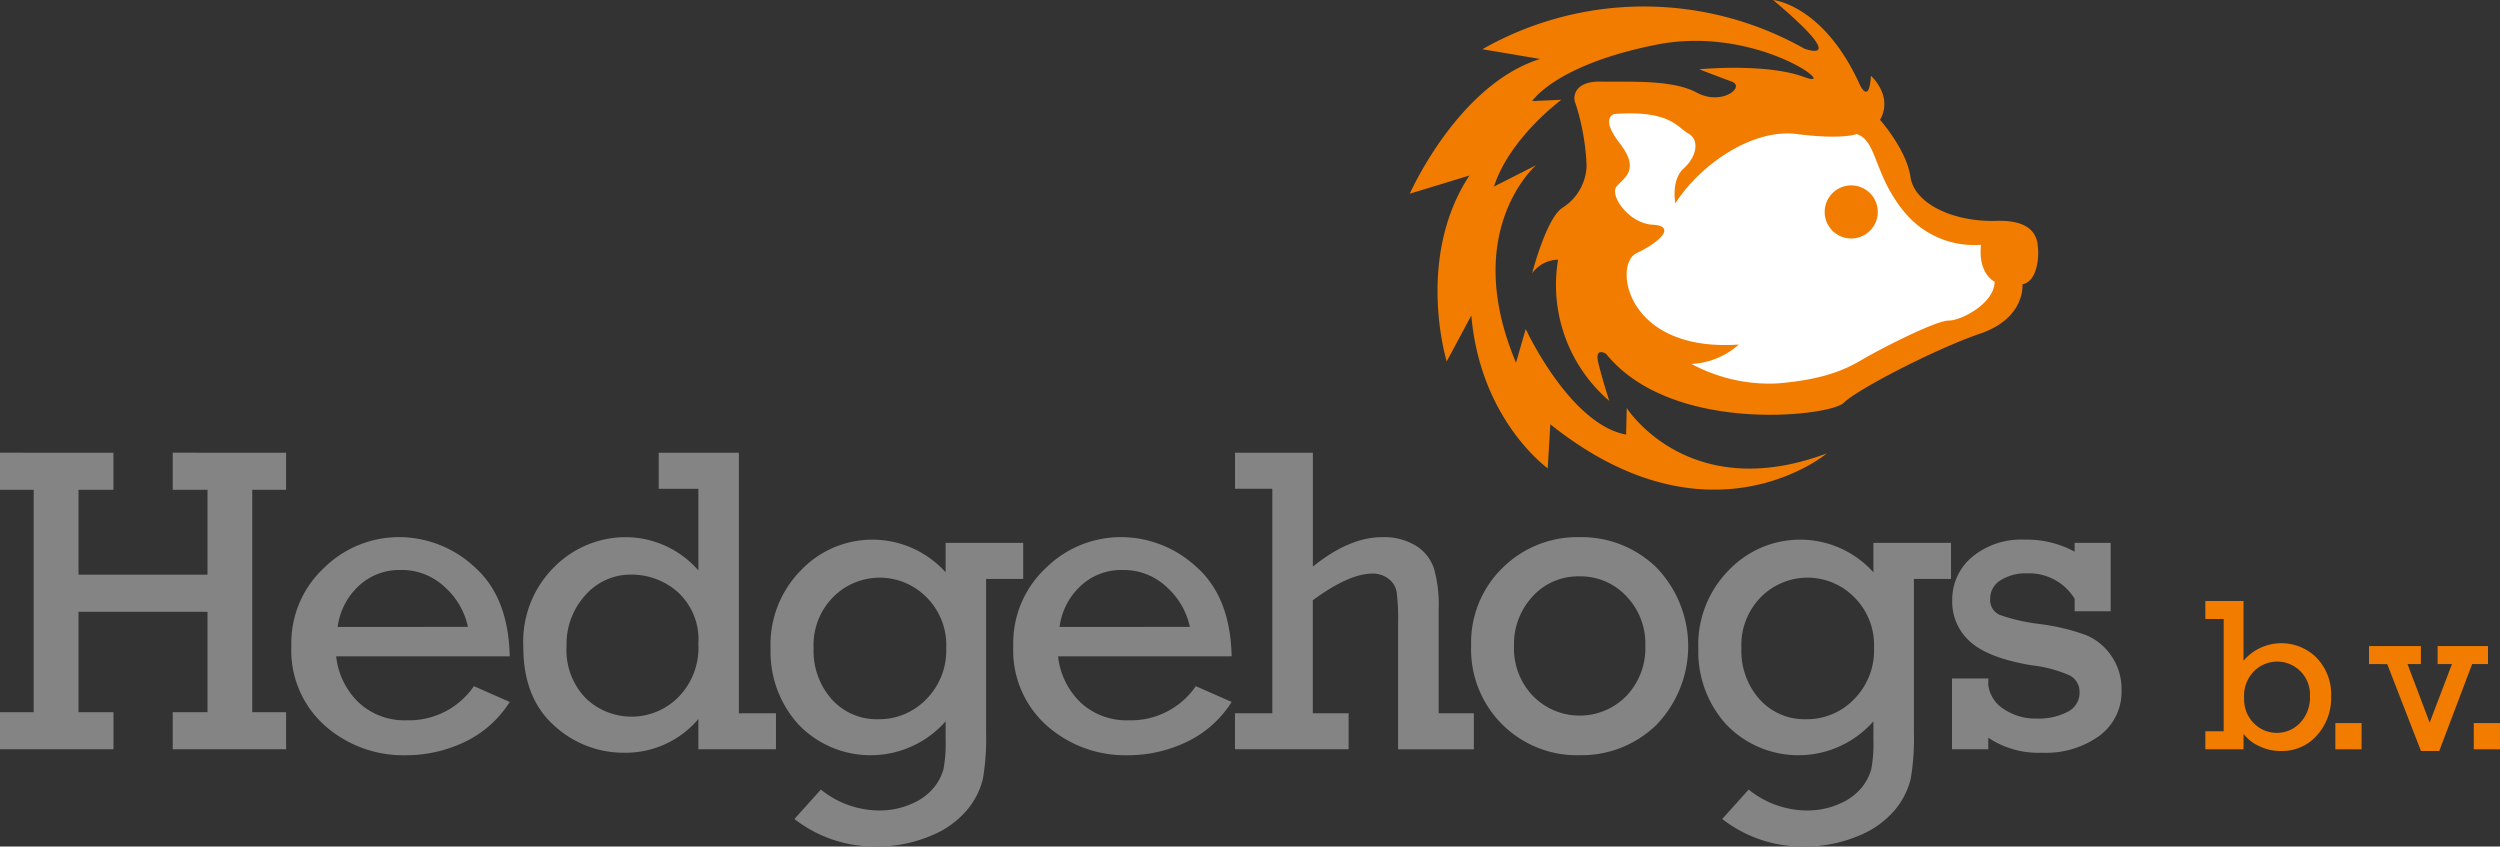 <svg xmlns="http://www.w3.org/2000/svg" width="248.088" height="84.004" viewBox="0 0 248.088 84.004"><rect x="0" y="0" width="248.088" height="84.004" fill="#333333" stroke="none"/><g transform="translate(-138.709 -129.444)"><g transform="translate(278.611 129.444)"><path d="M380.583,61.484s.322,3.342-4.177,4.885S364.2,71.9,362.845,73.245s-17.1,3.181-23.587-4.868c0,0-1.157-.723-.771.882s1.093,3.793,1.093,3.793A15.151,15.151,0,0,1,334.5,59.041a3.211,3.211,0,0,0-2.57,1.349s1.414-5.591,3.084-6.556a5.1,5.1,0,0,0,2.314-4.112,23.1,23.1,0,0,0-1.092-6.171c-.321-.641-.128-2.249,2.506-2.184s7.005-.257,9.513,1.091,4.884-.581,3.47-1.094-3.214-1.22-3.214-1.22,6.62-.641,10.411.771S354.3,35.712,344.272,37.7,331.932,43.3,331.932,43.3l2.892-.128s-5.142,3.792-6.685,8.611l4.178-2.121s-7.52,6.492-1.992,19.6l.963-3.342s4.37,9.449,9.962,10.477l.064-2.636s6.106,9.643,19.859,4.5c0,0-11.634,9.771-27.443-2.89l-.257,4.37s-6.683-4.755-7.582-15.168l-2.443,4.562S320.3,58.914,325.7,50.688l-5.912,1.8s4.754-10.8,12.919-13.368l-5.721-.964a32.4,32.4,0,0,1,31.941-.064s4.756,1.8-3.084-4.82c0,0,4.949.449,8.548,8.291,0,0,.965,2.249,1.155-.77,0,0,2.25,1.991.9,4.37,0,0,2.634,2.956,3.02,5.655s4.306,4.5,8.548,4.369,4.049,2.314,4.113,2.765S382.19,61.164,380.583,61.484Z" transform="translate(-319.785 -33.27)" fill="#f27c00"/><path d="M386.071,59.057s-1.414.577-5.912,0-9.642,3.083-12.083,6.876c0,0-.45-2.311.834-3.469s1.606-2.822.451-3.469-1.8-2.318-7.327-1.932c0,0-1.478.321.514,2.893s.577,3.341-.257,4.241,1.156,3.728,3.536,3.857.706,1.735-1.608,2.827-1.094,9.834,10.155,9.063a7.641,7.641,0,0,1-4.693,1.927,16.293,16.293,0,0,0,8.549,1.929c4.563-.386,6.684-1.35,8.419-2.378s7.262-3.857,8.547-3.857,4.563-1.735,4.563-3.856c0,0-1.67-.773-1.349-3.664a8.944,8.944,0,0,1-7.519-3.149C387.743,63.169,388.128,59.7,386.071,59.057Z" transform="translate(-341.726 -45.753)" fill="#fff"/></g><g transform="translate(138.709 174.368)"><path d="M28.053,153.772V131.705H24.709v-3.682H35.966v3.682H32.5v8.42H45.3v-8.42H41.848v-3.682H53.1v3.682H49.74v22.067H53.1v3.683H41.848v-3.683H45.3v-9.964H32.5v9.964h3.471v3.683H24.709v-3.683Z" transform="translate(-24.709 -128.023)" fill="#848484"/><path d="M107.365,157.522H90.141a7.447,7.447,0,0,0,2.243,4.591,6.656,6.656,0,0,0,4.761,1.756,7.8,7.8,0,0,0,6.665-3.385l3.555,1.566a10.711,10.711,0,0,1-4.507,3.988,13.482,13.482,0,0,1-5.8,1.3,11.736,11.736,0,0,1-8.03-2.931,9.986,9.986,0,0,1-3.333-7.9,10.18,10.18,0,0,1,3.248-7.766,10.586,10.586,0,0,1,7.459-3.047,11.009,11.009,0,0,1,7.479,2.972Q107.237,151.64,107.365,157.522Zm-4.147-2.921a7.329,7.329,0,0,0-2.243-3.9,6.2,6.2,0,0,0-4.465-1.745,5.884,5.884,0,0,0-4.126,1.577,6.729,6.729,0,0,0-2.095,4.072Z" transform="translate(-56.782 -137.316)" fill="#848484"/><path d="M159.309,153.878v3.576h-7.7v-3a9.478,9.478,0,0,1-7.321,3.344,10.17,10.17,0,0,1-7.025-2.73q-3.025-2.73-3.025-7.765a10.415,10.415,0,0,1,3.11-7.979,10,10,0,0,1,7.025-2.919,9.617,9.617,0,0,1,7.237,3.3v-8.1h-3.936v-3.576h7.956v25.855Zm-20.778-6.685a6.839,6.839,0,0,0,1.915,5.205,6.553,6.553,0,0,0,9.162-.1,6.986,6.986,0,0,0,2-5.3,6.373,6.373,0,0,0-2.042-5.142,6.9,6.9,0,0,0-4.581-1.735,5.971,5.971,0,0,0-4.592,2.042A7.183,7.183,0,0,0,138.531,147.193Z" transform="translate(-82.306 -128.023)" fill="#848484"/><path d="M211.059,146.547v3.576h-3.682v15.254a24.053,24.053,0,0,1-.317,4.581,7.587,7.587,0,0,1-1.534,3.048,9.139,9.139,0,0,1-3.65,2.612,13.513,13.513,0,0,1-5.438,1.058,12.913,12.913,0,0,1-8.083-2.73l2.624-2.919a9.25,9.25,0,0,0,5.8,2.073,7.753,7.753,0,0,0,3.216-.665,5.641,5.641,0,0,0,2.211-1.62,5.024,5.024,0,0,0,.942-1.81,13.6,13.6,0,0,0,.212-2.887v-1.863a9.923,9.923,0,0,1-14.6.318,10.724,10.724,0,0,1-2.771-7.492,10.5,10.5,0,0,1,3.057-7.859,9.78,9.78,0,0,1,14.314.243v-2.921ZM190.26,157a7.214,7.214,0,0,0,1.809,5.08,6,6,0,0,0,4.624,1.967,6.491,6.491,0,0,0,4.74-1.979,6.871,6.871,0,0,0,1.989-5.088,6.712,6.712,0,0,0-1.989-5.067,6.511,6.511,0,0,0-9.2-.022A6.759,6.759,0,0,0,190.26,157Z" transform="translate(-109.521 -137.598)" fill="#848484"/><path d="M258.465,157.522H241.241a7.452,7.452,0,0,0,2.243,4.591,6.658,6.658,0,0,0,4.761,1.756,7.8,7.8,0,0,0,6.665-3.385l3.555,1.566a10.71,10.71,0,0,1-4.507,3.988,13.481,13.481,0,0,1-5.8,1.3,11.735,11.735,0,0,1-8.029-2.931,9.988,9.988,0,0,1-3.333-7.9,10.181,10.181,0,0,1,3.248-7.766,10.585,10.585,0,0,1,7.459-3.047,11.01,11.01,0,0,1,7.479,2.972Q258.338,151.64,258.465,157.522Zm-4.148-2.921a7.328,7.328,0,0,0-2.243-3.9,6.2,6.2,0,0,0-4.465-1.745,5.885,5.885,0,0,0-4.126,1.577,6.734,6.734,0,0,0-2.095,4.072Z" transform="translate(-136.242 -137.316)" fill="#848484"/><path d="M286.9,153.878V131.6h-3.7v-3.576h7.723v11.3q3.618-2.918,6.877-2.919a6.066,6.066,0,0,1,3.343.846,4.263,4.263,0,0,1,1.788,2.231,13.155,13.155,0,0,1,.477,4.053v10.346h3.49v3.576H299.38V144.928a20.671,20.671,0,0,0-.148-3.109,2.058,2.058,0,0,0-.815-1.292,2.521,2.521,0,0,0-1.576-.508q-2.328,0-5.925,2.646v11.213h3.555v3.576H283.193v-3.576Z" transform="translate(-160.64 -128.023)" fill="#848484"/><path d="M332.624,156.507a10.364,10.364,0,0,1,3.13-7.776,10.565,10.565,0,0,1,7.639-3.037,10.682,10.682,0,0,1,7.6,2.994A11.246,11.246,0,0,1,351,164.335a10.656,10.656,0,0,1-7.608,3,10.5,10.5,0,0,1-10.769-10.833Zm4.253-.011a6.817,6.817,0,0,0,1.893,4.972,6.485,6.485,0,0,0,9.268-.022,6.877,6.877,0,0,0,1.872-4.95,6.8,6.8,0,0,0-1.9-4.96,6.208,6.208,0,0,0-4.613-1.949,6.09,6.09,0,0,0-4.674,1.992A6.963,6.963,0,0,0,336.877,156.5Z" transform="translate(-186.635 -137.316)" fill="#848484"/><path d="M405.252,146.547v3.576h-3.681v15.254a24,24,0,0,1-.318,4.581,7.6,7.6,0,0,1-1.534,3.048,9.14,9.14,0,0,1-3.649,2.612,13.518,13.518,0,0,1-5.439,1.058,12.907,12.907,0,0,1-8.082-2.73l2.623-2.919a9.248,9.248,0,0,0,5.8,2.073,7.753,7.753,0,0,0,3.216-.665,5.639,5.639,0,0,0,2.211-1.62,5.015,5.015,0,0,0,.941-1.81,13.633,13.633,0,0,0,.212-2.887v-1.863a9.921,9.921,0,0,1-14.6.318,10.716,10.716,0,0,1-2.773-7.492,10.507,10.507,0,0,1,3.057-7.859,9.781,9.781,0,0,1,14.315.243v-2.921ZM384.453,157a7.21,7.21,0,0,0,1.809,5.08,6,6,0,0,0,4.622,1.967,6.489,6.489,0,0,0,4.74-1.979,6.867,6.867,0,0,0,1.989-5.088,6.709,6.709,0,0,0-1.989-5.067,6.51,6.51,0,0,0-9.2-.022A6.756,6.756,0,0,0,384.453,157Z" transform="translate(-211.643 -137.598)" fill="#848484"/><path d="M433.267,167.029V160h3.6v.678a3.348,3.348,0,0,0,1.556,2.371,5.589,5.589,0,0,0,3.227.93,6.162,6.162,0,0,0,3.109-.678,2.087,2.087,0,0,0,1.164-1.884,1.837,1.837,0,0,0-.963-1.713,13.063,13.063,0,0,0-3.819-1.013q-4.234-.712-6.042-2.312a5.272,5.272,0,0,1-1.808-4.14,5.481,5.481,0,0,1,1.968-4.288,7.579,7.579,0,0,1,5.184-1.725,9.935,9.935,0,0,1,4.994,1.193v-.876h3.575v6.791h-3.575V152.09a5.3,5.3,0,0,0-4.739-2.518,4.609,4.609,0,0,0-2.614.688,2.108,2.108,0,0,0-1.026,1.83,1.6,1.6,0,0,0,.942,1.6,18.706,18.706,0,0,0,4.053.919,21.13,21.13,0,0,1,4.506,1.087,5.65,5.65,0,0,1,2.528,2.075,5.78,5.78,0,0,1,1.005,3.376,5.425,5.425,0,0,1-2.189,4.54,9.058,9.058,0,0,1-5.681,1.684,8.965,8.965,0,0,1-5.354-1.49v1.15Z" transform="translate(-239.56 -137.598)" fill="#848484"/><path d="M486.294,173.775v-1.788h1.82v-11.14h-1.82v-1.788h3.788v5.926a4.942,4.942,0,0,1,7.263-.281,5.228,5.228,0,0,1,1.433,3.835,5.534,5.534,0,0,1-1.4,3.845,4.6,4.6,0,0,1-3.591,1.561,4.777,4.777,0,0,1-2.243-.528,3.951,3.951,0,0,1-1.459-1.174v1.533Zm3.85-5.1a3.338,3.338,0,0,0,.98,2.534,3.17,3.17,0,0,0,2.258.935,3.13,3.13,0,0,0,2.317-.994,3.645,3.645,0,0,0,.974-2.666A3.254,3.254,0,0,0,491.15,166,3.453,3.453,0,0,0,490.144,168.676Z" transform="translate(-267.446 -144.344)" fill="#f27c00"/><path d="M513.509,187.211v-2.6h2.6v2.6Z" transform="translate(-281.758 -157.78)" fill="#f27c00"/><path d="M525.706,178.909l-3.349-8.622H520.55V168.5H525.7v1.786h-1.33l2.2,5.809,2.21-5.809h-1.422V168.5h5v1.786h-1.574l-3.266,8.622Z" transform="translate(-285.461 -149.309)" fill="#f27c00"/><path d="M542.476,187.211v-2.6h2.6v2.6Z" transform="translate(-296.991 -157.78)" fill="#f27c00"/></g><path d="M411.889,74.709a2.634,2.634,0,1,1-2.635-2.634A2.635,2.635,0,0,1,411.889,74.709Z" transform="translate(-86.839 75.767)" fill="#f27c00"/></g></svg>